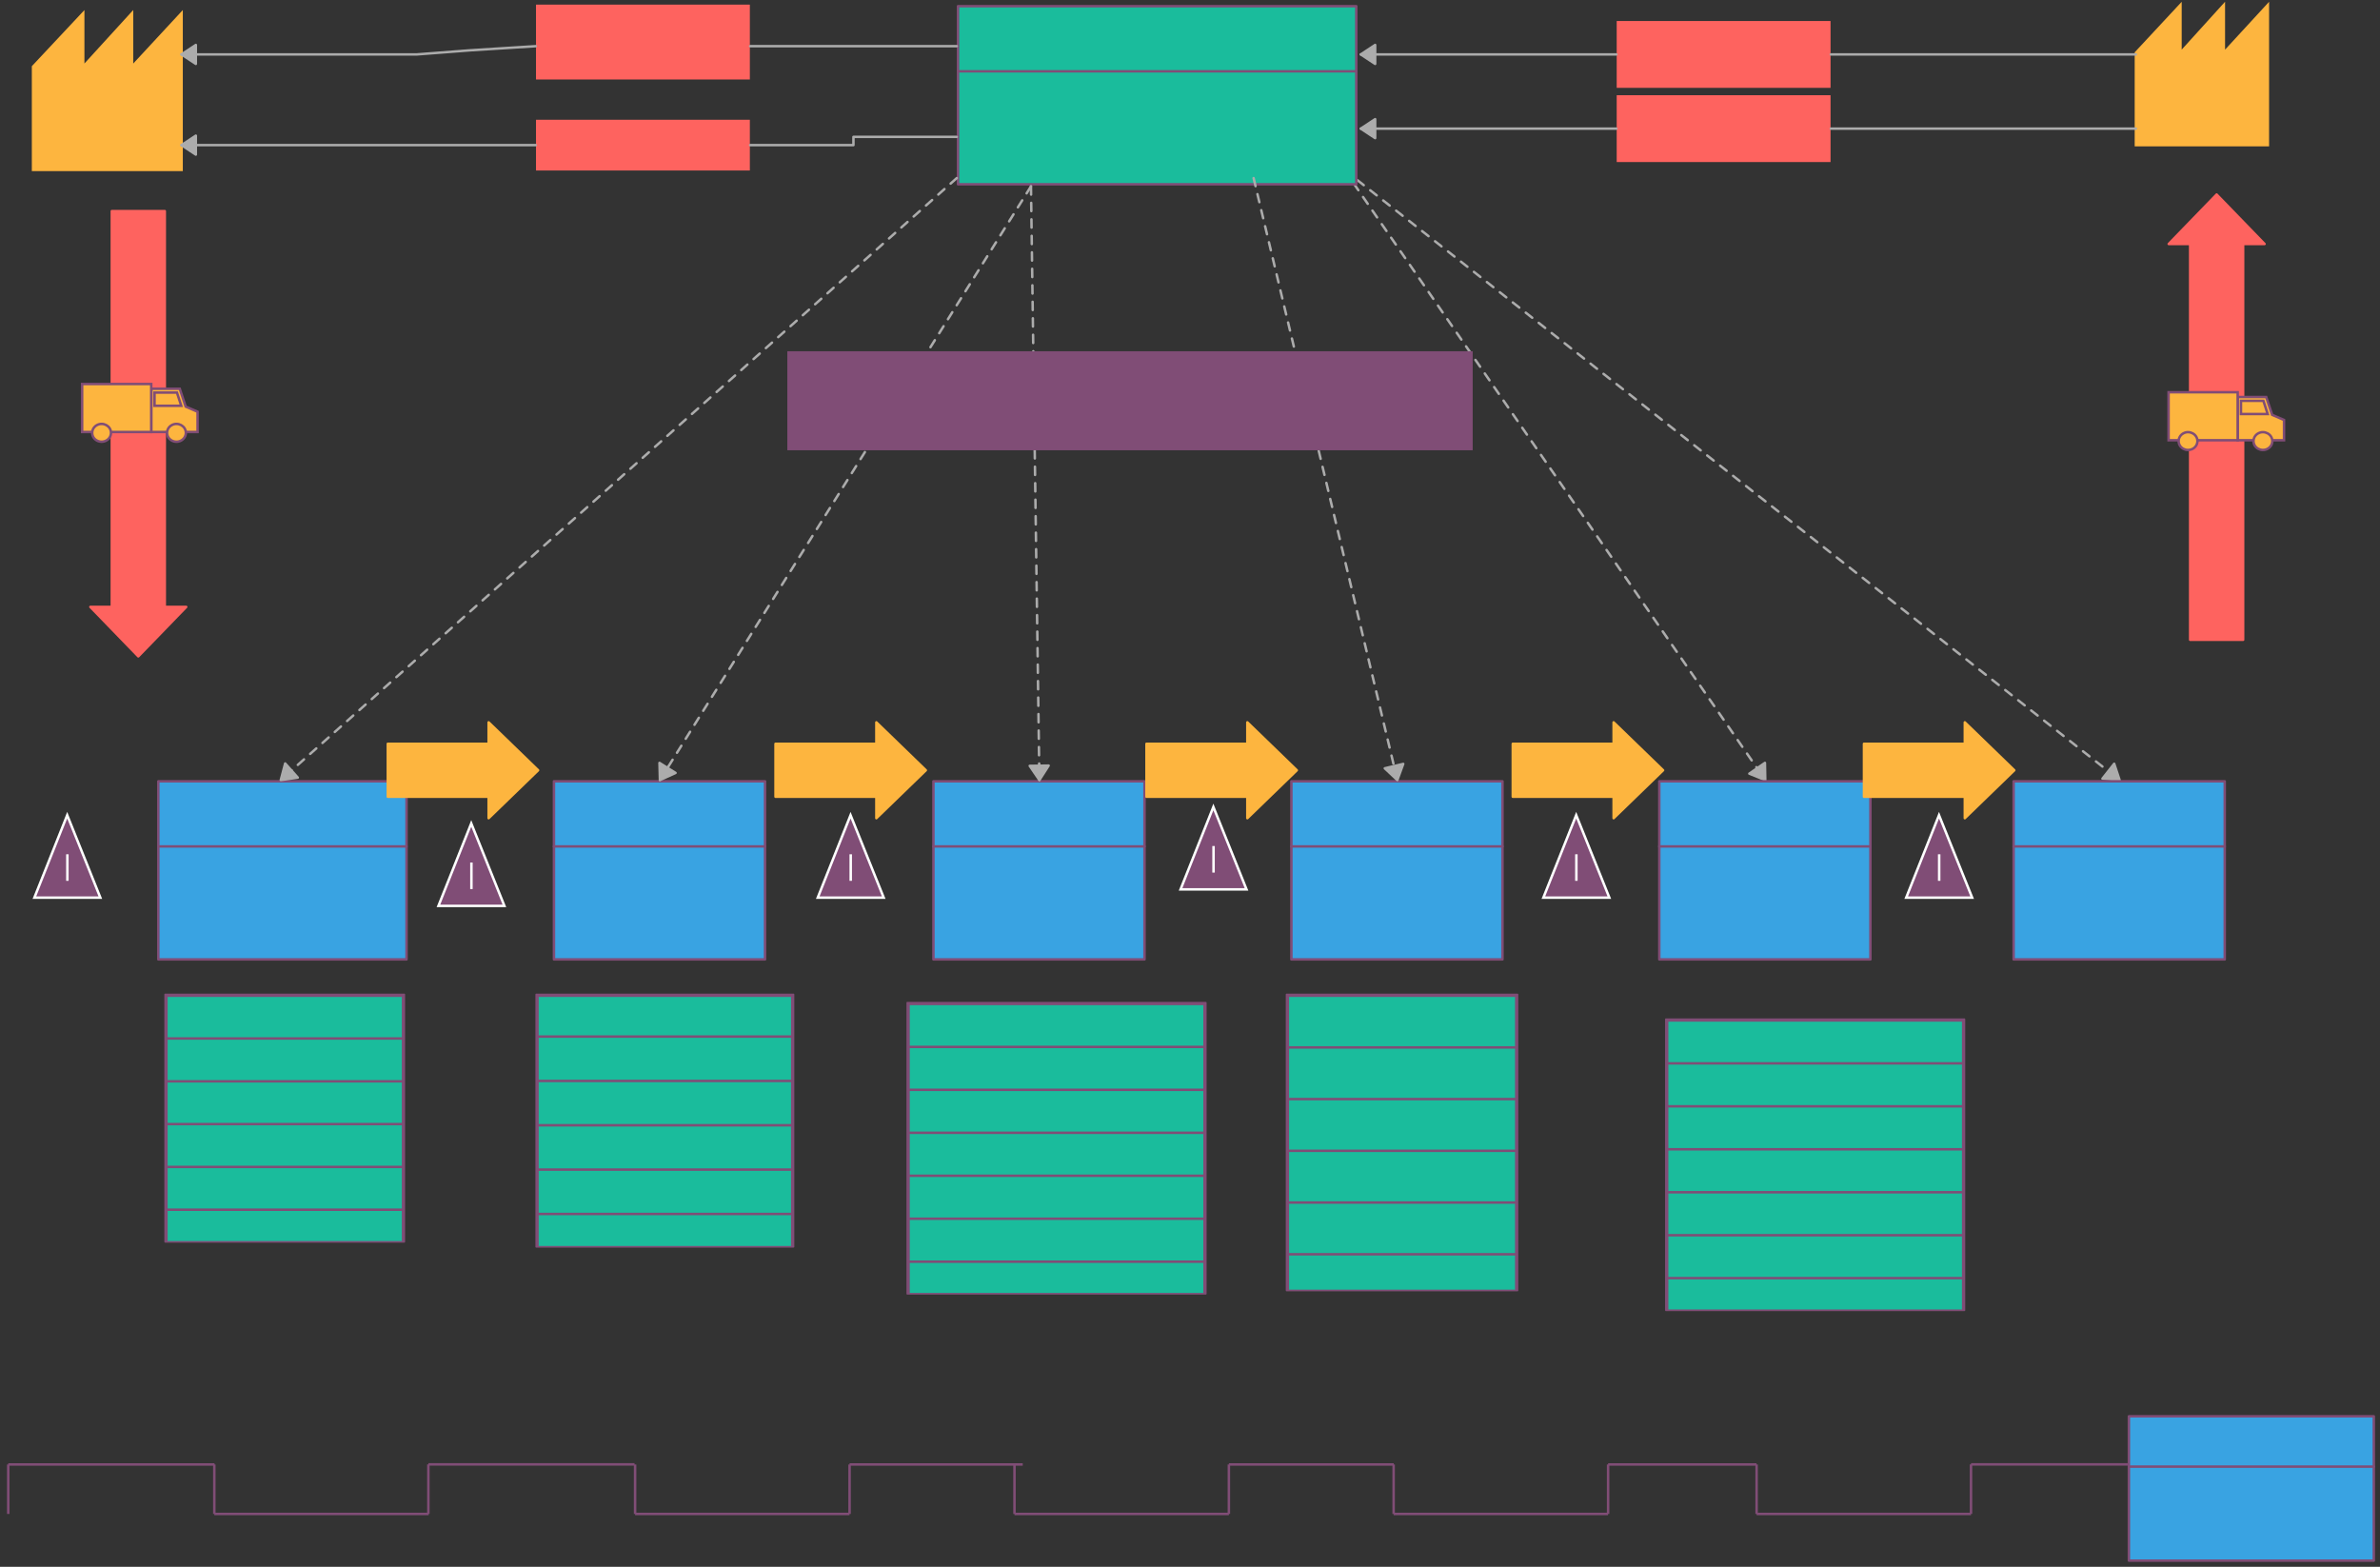 <svg xmlns="http://www.w3.org/2000/svg" xmlns:svg="http://www.w3.org/2000/svg" xmlns:xlink="http://www.w3.org/1999/xlink" version="1.0" viewBox="39.85 242 1443.15 950.05"><rect x="39.85" y="242" width="1443.15" height="950.05" fill="#333333" stroke="none"/><defs><style type="text/css">
        @font-face {
            font-family: 'lt_bold';
            src: url('undefined/assets/fonts/lato/lt-bold-webfont.woff2') format('woff2'),
                url('undefined/assets/fonts/lato/lt-bold-webfont.woff') format('woff');
            font-weight: normal;
            font-style: normal;
        }
        @font-face {
            font-family: 'lt_bold_italic';
            src: url('undefined/assets/fonts/lato/lt-bolditalic-webfont.woff2') format('woff2'),
                url('undefined/assets/fonts/lato/lt-bolditalic-webfont.woff') format('woff');
            font-weight: normal;
            font-style: normal;
        }
        @font-face {
            font-family: 'lt_italic';
            src: url('undefined/assets/fonts/lato/lt-italic-webfont.woff2') format('woff2'),
                url('undefined/assets/fonts/lato/lt-italic-webfont.woff') format('woff');
            font-weight: normal;
            font-style: normal;
        }
        @font-face {
            font-family: 'lt_regular';
            src: url('undefined/assets/fonts/lato/lt-regular-webfont.woff2') format('woff2'),
                url('undefined/assets/fonts/lato/lt-regular-webfont.woff') format('woff');
            font-weight: normal;
            font-style: normal;
        }
        @font-face {
            font-family: 'lt-hairline';
            src: url('undefined/assets/fonts/embed/lt-hairline-webfont.woff2') format('woff2'),
                url('undefined/assets/fonts/embed/lt-hairline-webfont.woff') format('woff');
            font-weight: normal;
            font-style: normal;
        }
        @font-face {
            font-family: 'lt-thinitalic';
            src: url('undefined/assets/fonts/embed/lt-thinitalic-webfont.woff2') format('woff2'),
                url('undefined/assets/fonts/embed/lt-thinitalic-webfont.woff') format('woff');
            font-weight: normal;
            font-style: normal;
        }
        @font-face {
            font-family: 'champagne';
            src: url('undefined/assets/fonts/embed/champagne-webfont.woff2') format('woff2'),
                url('undefined/assets/fonts/embed/champagne-webfont.woff') format('woff');
            font-weight: normal;
            font-style: normal;
        }
        @font-face {
            font-family: 'indie';
            src: url('undefined/assets/fonts/embed/indie-flower-webfont.woff2') format('woff2'),
                url('undefined/assets/fonts/embed/indie-flower-webfont.woff') format('woff');
            font-weight: normal;
            font-style: normal;
        }
        @font-face {
            font-family: 'bebas';
            src: url('undefined/assets/fonts/embed/bebasneue_regular-webfont.woff2') format('woff2'),
                url('undefined/assets/fonts/embed/bebasneue_regular-webfont.woff') format('woff');
            font-weight: normal;
            font-style: normal;
        }
        @font-face {
            font-family: 'bree';
            src: url('undefined/assets/fonts/embed/breeserif-regular-webfont.woff2') format('woff2'),
                url('undefined/assets/fonts/embed/breeserif-regular-webfont.woff') format('woff');
            font-weight: normal;
            font-style: normal;
        }
        @font-face {
            font-family: 'spartan';
            src: url('undefined/assets/fonts/embed/leaguespartan-bold-webfont.woff2') format('woff2'),
                url('undefined/assets/fonts/embed/leaguespartan-bold-webfont.woff') format('woff');
            font-weight: normal;
            font-style: normal;
        }
        @font-face {
            font-family: 'montserrat';
            src: url('undefined/assets/fonts/embed/montserrat-medium-webfont.woff2') format('woff2'),
                url('undefined/assets/fonts/embed/montserrat-medium-webfont.woff') format('woff');
            font-weight: normal;
            font-style: normal;
        }
        @font-face {
            font-family: 'open_sanscondensed';
            src: url('undefined/assets/fonts/embed/opensans-condlight-webfont.woff2') format('woff2'),
                url('undefined/assets/fonts/embed/opensans-condlight-webfont.woff') format('woff');
            font-weight: normal;
            font-style: normal;
        }
        @font-face {
            font-family: 'open_sansitalic';
            src: url('undefined/assets/fonts/embed/opensans-italic-webfont.woff2') format('woff2'),
                url('undefined/assets/fonts/embed/opensans-italic-webfont.woff') format('woff');
            font-weight: normal;
            font-style: normal;
        }
        @font-face {
            font-family: 'playfair';
            src: url('undefined/assets/fonts/embed/playfairdisplay-regular-webfont.woff2') format('woff2'),
                url('undefined/assets/fonts/embed/playfairdisplay-regular-webfont.woff') format('woff');
            font-weight: normal;
            font-style: normal;
        }
        @font-face {
            font-family: 'raleway';
            src: url('undefined/assets/fonts/embed/raleway-regular-webfont.woff2') format('woff2'),
                url('undefined/assets/fonts/embed/raleway-regular-webfont.woff') format('woff');
            font-weight: normal;
            font-style: normal;
        }
        @font-face {
            font-family: 'courier_prime';
            src: url('undefined/assets/fonts/embed/courier_prime-webfont.woff2') format('woff2'),
                url('undefined/assets/fonts/embed/courier_prime-webfont.woff') format('woff');
            font-weight: normal;
            font-style: normal;
        }
        p {
            margin: 0;
        }
        </style></defs><g id="5ec3bqr820"><g><path d="M 855,345 L 1110.25,715" fill="none" stroke="#acacac" stroke-width="1.5" stroke-linecap="round" stroke-linejoin="round" stroke-dasharray="5 5"/><path d="M 1110.25,715 L 1110.045,704.577 L 1100.579,711.107 Z" fill="#acacac" stroke="#acacac" stroke-width="1.5" stroke-linecap="round" stroke-linejoin="round"/></g></g><g id="1y3vyjsg3i"><g><path d="M 855,345 L 1325.1,715" fill="none" stroke="#acacac" stroke-width="1.5" stroke-linecap="round" stroke-linejoin="round" stroke-dasharray="5 5"/><path d="M 1325.1,715 L 1321.823,705.104 L 1314.711,714.14 Z" fill="#acacac" stroke="#acacac" stroke-width="1.5" stroke-linecap="round" stroke-linejoin="round"/></g></g><g id="mucwi31w2g"><g transform="translate(1413 629.95) rotate(180)"><path d="M 13,0 L 13,240.006 L 0,240.006 L 29.06,270.006 L 58.121,240.006 L 45.121,240.006 L 45.121,0 L 13,0 Z" fill="#fe635fff" stroke="#fe635f" stroke-width="1.5" stroke-linecap="round" stroke-linejoin="round"/></g></g><g id="12m24d1p7c"><g transform="translate(94.65 370)"><path d="M 13,0 L 13,240.005 L 0,240.005 L 29.06,270.005 L 58.12,240.005 L 45.12,240.005 L 45.12,0 L 13,0 Z" fill="#fe635fff" stroke="#fe635f" stroke-width="1.5" stroke-linecap="round" stroke-linejoin="round"/></g></g><g id="4fhnjnngrc"><g transform="translate(59.9 250)"><path d="M 0,32.436 L 30.392,0 L 30.392,32.436 L 59.996,0 L 59.996,32.436 L 90.05,0 L 90.05,95 L 0,95 Z" fill="rgb(253, 181, 63)" stroke="rgb(253, 181, 63)" stroke-width="1.5" vector-effect="non-scaling-stroke"/></g></g><g id="8cqxf2o4if"><g transform="translate(1335 245)"><path d="M 0,29.021 L 27,0 L 27,29.021 L 53.3,0 L 53.3,29.021 L 80,0 L 80,85 L 0,85 Z" fill="rgb(253, 181, 63)" stroke="rgb(253, 181, 63)" stroke-width="1.5" vector-effect="non-scaling-stroke"/></g></g><g id="1kiexm0dx6"><g transform="translate(364.7 245)"><path d="M 0.915,0.549 L 129.085,0.549 L 129.085,44.451 L 0.915,44.451 Z" fill="rgb(254, 99, 95)" stroke="rgb(254, 99, 95)" stroke-width="1.5" vector-effect="non-scaling-stroke"/></g></g><g id="1cmgshaem5"><g transform="translate(364.7 315)"><path d="M 0.915,0.366 L 129.085,0.366 L 129.085,29.634 L 0.915,29.634 Z" fill="rgb(254, 99, 95)" stroke="rgb(254, 99, 95)" stroke-width="1.5" vector-effect="non-scaling-stroke"/></g></g><g id="2a8gz2sxgp"><g transform="translate(1020 255)"><path d="M 0.915,0.488 L 129.085,0.488 L 129.085,39.512 L 0.915,39.512 Z" fill="rgb(254, 99, 95)" stroke="rgb(254, 99, 95)" stroke-width="1.5" vector-effect="non-scaling-stroke"/></g></g><g id="1pxqrpjrug"><g transform="translate(1020 300)"><path d="M 0.915,0.488 L 129.085,0.488 L 129.085,39.512 L 0.915,39.512 Z" fill="rgb(254, 99, 95)" stroke="rgb(254, 99, 95)" stroke-width="1.5" vector-effect="non-scaling-stroke"/></g></g><g id="1tcbghb7hk"><g transform="translate(620 245)"><path d="M 0.75,0.75 L 242.25,0.75 L 242.25,108.75 L 0.75,108.75 Z" fill="rgb(26, 188, 156)" stroke="rgb(128, 77, 118)" stroke-width="1.5" stroke-linecap="round" stroke-linejoin="round"/><path d="M 0.75,40.25 L 242.25,40.25" fill="none" stroke="rgb(128, 77, 118)" stroke-width="1.5" stroke-linecap="round" stroke-linejoin="round"/></g></g><g id="20yst33w01"><g><path d="M 620,270 L 494.7,270" fill="none" stroke="#acacac" stroke-width="1.5" stroke-linecap="round" stroke-linejoin="round"/></g></g><g id="2dmrxuz1cj"><g><path d="M 620,325 L 557.35,325 L 557.35,327.5 L 557.35,330 L 494.7,330" fill="none" stroke="#acacac" stroke-width="1.5" stroke-linecap="round" stroke-linejoin="round"/></g></g><g id="1s91qs6bu6"><g><path d="M 364.7,330 L 149.9,330" fill="none" stroke="#acacac" stroke-width="1.5" stroke-linecap="round" stroke-linejoin="round"/><path d="M 149.9,330 L 158.596,335.75 L 158.596,324.25 Z" fill="#acacac" stroke="#acacac" stroke-width="1.5" stroke-linecap="round" stroke-linejoin="round"/></g></g><g id="22do6qxsi5"><g><path d="M 364.7,270 L 325,272.5 L 292.5,275 L 247.5,275 L 149.9,275" fill="none" stroke="#acacac" stroke-width="1.5" stroke-linecap="round" stroke-linejoin="round"/><path d="M 149.9,275 L 158.596,280.75 L 158.596,269.25 Z" fill="#acacac" stroke="#acacac" stroke-width="1.5" stroke-linecap="round" stroke-linejoin="round"/></g></g><g id="1jwnqwv1c8"><g><path d="M 1335,320 L 1150,320" fill="none" stroke="#acacac" stroke-width="1.5" stroke-linecap="round" stroke-linejoin="round"/></g></g><g id="22eu3xafed"><g><path d="M 1335,275 L 1150,275" fill="none" stroke="#acacac" stroke-width="1.5" stroke-linecap="round" stroke-linejoin="round"/></g></g><g id="3cnbztxjp9"><g><path d="M 1020,275 L 865,275" fill="none" stroke="#acacac" stroke-width="1.5" stroke-linecap="round" stroke-linejoin="round"/><path d="M 865,275 L 873.696,280.75 L 873.696,269.25 Z" fill="#acacac" stroke="#acacac" stroke-width="1.5" stroke-linecap="round" stroke-linejoin="round"/></g></g><g id="20cintwzkb"><g><path d="M 1020,320 L 865,320" fill="none" stroke="#acacac" stroke-width="1.5" stroke-linecap="round" stroke-linejoin="round"/><path d="M 865,320 L 873.696,325.75 L 873.696,314.25 Z" fill="#acacac" stroke="#acacac" stroke-width="1.5" stroke-linecap="round" stroke-linejoin="round"/></g></g><g id="rthm9p0sj9"><g transform="translate(89.65 474.85)"><path d="M 41.9,29.1 L 70,29.1 L 70,16.8 L 62.8,13.7 L 59.2,2.9 L 41.9,2.9 Z" fill="rgb(253, 181, 63)" stroke="rgb(128, 77, 118)" stroke-width="1.5" vector-effect="non-scaling-stroke"/><path d="M 51.5,29.6 C 51.5,33.757 56.25,36.355 60.05,34.277 C 61.814,33.312 62.9,31.529 62.9,29.6 C 62.9,25.443 58.15,22.845 54.35,24.923 C 52.586,25.888 51.5,27.671 51.5,29.6" fill="rgb(253, 181, 63)" stroke="rgb(128, 77, 118)" stroke-width="1.5" vector-effect="non-scaling-stroke"/><path d="M 0,0 L 41.9,0 L 41.9,29.1 L 0,29.1 Z" fill="rgb(253, 181, 63)" stroke="rgb(128, 77, 118)" stroke-width="1.5" vector-effect="non-scaling-stroke"/><path d="M 6.1,29.6 C 6.1,33.757 10.85,36.355 14.65,34.277 C 16.414,33.312 17.5,31.529 17.5,29.6 C 17.5,25.443 12.75,22.845 8.95,24.923 C 7.186,25.888 6.1,27.671 6.1,29.6" fill="rgb(253, 181, 63)" stroke="rgb(128, 77, 118)" stroke-width="1.5" vector-effect="non-scaling-stroke"/><path d="M 60.1,13.2 L 43.9,13.2 L 43.9,5.2 L 57.5,5.2 Z" fill="rgb(253, 181, 63)" stroke="rgb(128, 77, 118)" stroke-width="1.5" vector-effect="non-scaling-stroke"/></g></g><g id="1emhyqznlg"><g transform="translate(1354.8 479.85)"><path d="M 41.9,29.1 L 70,29.1 L 70,16.8 L 62.8,13.7 L 59.2,2.9 L 41.9,2.9 Z" fill="rgb(253, 181, 63)" stroke="rgb(128, 77, 118)" stroke-width="1.5" vector-effect="non-scaling-stroke"/><path d="M 51.5,29.6 C 51.5,33.757 56.25,36.355 60.05,34.277 C 61.814,33.312 62.9,31.529 62.9,29.6 C 62.9,25.443 58.15,22.845 54.35,24.923 C 52.586,25.888 51.5,27.671 51.5,29.6" fill="rgb(253, 181, 63)" stroke="rgb(128, 77, 118)" stroke-width="1.5" vector-effect="non-scaling-stroke"/><path d="M 0,0 L 41.9,0 L 41.9,29.1 L 0,29.1 Z" fill="rgb(253, 181, 63)" stroke="rgb(128, 77, 118)" stroke-width="1.5" vector-effect="non-scaling-stroke"/><path d="M 6.1,29.6 C 6.1,33.757 10.85,36.355 14.65,34.277 C 16.414,33.312 17.5,31.529 17.5,29.6 C 17.5,25.443 12.75,22.845 8.95,24.923 C 7.186,25.888 6.1,27.671 6.1,29.6" fill="rgb(253, 181, 63)" stroke="rgb(128, 77, 118)" stroke-width="1.5" vector-effect="non-scaling-stroke"/><path d="M 60.1,13.2 L 43.9,13.2 L 43.9,5.2 L 57.5,5.2 Z" fill="rgb(253, 181, 63)" stroke="rgb(128, 77, 118)" stroke-width="1.5" vector-effect="non-scaling-stroke"/></g></g><g id="5ws852lp6o"><g transform="translate(135.1 715)"><path d="M 0.75,0.75 L 151.25,0.75 L 151.25,108.75 L 0.75,108.75 Z" fill="rgb(57, 163, 226)" stroke="rgb(128, 77, 118)" stroke-width="1.5" stroke-linecap="round" stroke-linejoin="round"/><path d="M 0.75,40.25 L 151.25,40.25" fill="none" stroke="rgb(128, 77, 118)" stroke-width="1.5" stroke-linecap="round" stroke-linejoin="round"/></g></g><g id="20kcjoknyf"><g transform="translate(375 715)"><path d="M 0.75,0.75 L 128.75,0.75 L 128.75,108.75 L 0.75,108.75 Z" fill="rgb(57, 163, 226)" stroke="rgb(128, 77, 118)" stroke-width="1.5" stroke-linecap="round" stroke-linejoin="round"/><path d="M 0.75,40.25 L 128.75,40.25" fill="none" stroke="rgb(128, 77, 118)" stroke-width="1.5" stroke-linecap="round" stroke-linejoin="round"/></g></g><g id="qc5eomcjm6"><g transform="translate(605.1 715)"><path d="M 0.75,0.75 L 128.75,0.75 L 128.75,108.75 L 0.75,108.75 Z" fill="rgb(57, 163, 226)" stroke="rgb(128, 77, 118)" stroke-width="1.5" stroke-linecap="round" stroke-linejoin="round"/><path d="M 0.75,40.25 L 128.75,40.25" fill="none" stroke="rgb(128, 77, 118)" stroke-width="1.5" stroke-linecap="round" stroke-linejoin="round"/></g></g><g id="cri6ii6xfr"><g transform="translate(822.15 715)"><path d="M 0.75,0.75 L 128.75,0.75 L 128.75,108.75 L 0.75,108.75 Z" fill="rgb(57, 163, 226)" stroke="rgb(128, 77, 118)" stroke-width="1.5" stroke-linecap="round" stroke-linejoin="round"/><path d="M 0.75,40.25 L 128.75,40.25" fill="none" stroke="rgb(128, 77, 118)" stroke-width="1.5" stroke-linecap="round" stroke-linejoin="round"/></g></g><g id="1whrzatarl"><g transform="translate(1045.25 715)"><path d="M 0.75,0.75 L 128.75,0.75 L 128.75,108.75 L 0.75,108.75 Z" fill="rgb(57, 163, 226)" stroke="rgb(128, 77, 118)" stroke-width="1.5" stroke-linecap="round" stroke-linejoin="round"/><path d="M 0.75,40.25 L 128.75,40.25" fill="none" stroke="rgb(128, 77, 118)" stroke-width="1.5" stroke-linecap="round" stroke-linejoin="round"/></g></g><g id="573pnjfwzo"><g transform="translate(1260.1 715)"><path d="M 0.75,0.75 L 128.75,0.75 L 128.75,108.75 L 0.75,108.75 Z" fill="rgb(57, 163, 226)" stroke="rgb(128, 77, 118)" stroke-width="1.5" stroke-linecap="round" stroke-linejoin="round"/><path d="M 0.75,40.25 L 128.75,40.25" fill="none" stroke="rgb(128, 77, 118)" stroke-width="1.5" stroke-linecap="round" stroke-linejoin="round"/></g></g><g id="1zmxj5ntcx"><g transform="translate(60 735)"><path d="M 40.7,51.3 L 0.7,51.3 L 20.6,1.3 Z" fill="rgb(128, 77, 118)" stroke="rgb(255, 255, 255)" stroke-width="1.5" vector-effect="non-scaling-stroke"/><path d="M 20.7,25 L 20.7,41.1" fill="rgb(128, 77, 118)" stroke="rgb(255, 255, 255)" stroke-width="1.5" stroke-miterlimit="10" vector-effect="non-scaling-stroke"/></g></g><g id="2ls1p1hkht"><g transform="translate(305 740)"><path d="M 40.7,51.3 L 0.7,51.3 L 20.6,1.3 Z" fill="rgb(128, 77, 118)" stroke="rgb(255, 255, 255)" stroke-width="1.5" vector-effect="non-scaling-stroke"/><path d="M 20.7,25 L 20.7,41.1" fill="rgb(128, 77, 118)" stroke="rgb(255, 255, 255)" stroke-width="1.5" stroke-miterlimit="10" vector-effect="non-scaling-stroke"/></g></g><g id="227xrm1wf6"><g transform="translate(535 735)"><path d="M 40.7,51.3 L 0.7,51.3 L 20.6,1.3 Z" fill="rgb(128, 77, 118)" stroke="rgb(255, 255, 255)" stroke-width="1.5" vector-effect="non-scaling-stroke"/><path d="M 20.7,25 L 20.7,41.1" fill="rgb(128, 77, 118)" stroke="rgb(255, 255, 255)" stroke-width="1.5" stroke-miterlimit="10" vector-effect="non-scaling-stroke"/></g></g><g id="5wildcw81r"><g transform="translate(755 730)"><path d="M 40.7,51.3 L 0.7,51.3 L 20.6,1.3 Z" fill="rgb(128, 77, 118)" stroke="rgb(255, 255, 255)" stroke-width="1.5" vector-effect="non-scaling-stroke"/><path d="M 20.7,25 L 20.7,41.1" fill="rgb(128, 77, 118)" stroke="rgb(255, 255, 255)" stroke-width="1.5" stroke-miterlimit="10" vector-effect="non-scaling-stroke"/></g></g><g id="8lzy9aogrv"><g transform="translate(975 735)"><path d="M 40.7,51.3 L 0.7,51.3 L 20.6,1.3 Z" fill="rgb(128, 77, 118)" stroke="rgb(255, 255, 255)" stroke-width="1.5" vector-effect="non-scaling-stroke"/><path d="M 20.7,25 L 20.7,41.1" fill="rgb(128, 77, 118)" stroke="rgb(255, 255, 255)" stroke-width="1.5" stroke-miterlimit="10" vector-effect="non-scaling-stroke"/></g></g><g id="2g0u1disi1"><g transform="translate(1195 735)"><path d="M 40.7,51.3 L 0.7,51.3 L 20.6,1.3 Z" fill="rgb(128, 77, 118)" stroke="rgb(255, 255, 255)" stroke-width="1.5" vector-effect="non-scaling-stroke"/><path d="M 20.7,25 L 20.7,41.1" fill="rgb(128, 77, 118)" stroke="rgb(255, 255, 255)" stroke-width="1.5" stroke-miterlimit="10" vector-effect="non-scaling-stroke"/></g></g><g id="1ehu4mspbl"><g transform="translate(140 845)"><path d="M 0.75,0.75 L 144.25,0.75 L 144.25,26.708 L 0.75,26.708 Z" fill="rgb(26, 188, 156)" stroke="rgb(128, 77, 118)" stroke-width="1.5" stroke-linecap="round" stroke-linejoin="round"/><path d="M 0.75,26.708 L 144.25,26.708 L 144.25,52.665 L 0.75,52.665 Z" fill="rgb(26, 188, 156)" stroke="rgb(128, 77, 118)" stroke-width="1.5" stroke-linecap="round" stroke-linejoin="round"/><path d="M 0.75,52.665 L 144.25,52.665 L 144.25,78.623 L 0.75,78.623 Z" fill="rgb(26, 188, 156)" stroke="rgb(128, 77, 118)" stroke-width="1.5" stroke-linecap="round" stroke-linejoin="round"/><path d="M 0.75,78.623 L 144.25,78.623 L 144.25,104.581 L 0.75,104.581 Z" fill="rgb(26, 188, 156)" stroke="rgb(128, 77, 118)" stroke-width="1.5" stroke-linecap="round" stroke-linejoin="round"/><path d="M 0.75,104.581 L 144.25,104.581 L 144.25,130.538 L 0.75,130.538 Z" fill="rgb(26, 188, 156)" stroke="rgb(128, 77, 118)" stroke-width="1.5" stroke-linecap="round" stroke-linejoin="round"/><path d="M 0.75,130.538 L 144.25,130.538 L 144.25,149.25 L 0.75,149.25 Z" fill="rgb(26, 188, 156)" stroke="rgb(128, 77, 118)" stroke-width="1.5" stroke-linecap="round" stroke-linejoin="round"/><path d="M 0,0 L 145,0 L 145,150 L 0,150 Z" fill="rgb(26, 188, 156)" stroke="rgb(128, 77, 118)" stroke-width="1" stroke-linecap="round" stroke-linejoin="round"/><path d="M 0.75,149.25 L 0.75,0.75 L 144.25,0.75 L 144.25,149.25 M 0.75,26.708 L 144.25,26.708 M 0.75,52.665 L 144.25,52.665 M 0.75,78.623 L 144.25,78.623 M 0.75,104.581 L 144.25,104.581 M 0.75,130.538 L 144.25,130.538" fill="none" stroke="rgb(128, 77, 118)" stroke-width="1.5" stroke-linecap="round" stroke-linejoin="round"/></g></g><g id="5a3cnr5zgk"><g transform="translate(365 845)"><path d="M 0.75,0.75 L 155.25,0.75 L 155.25,25.539 L 0.75,25.539 Z" fill="rgb(26, 188, 156)" stroke="rgb(128, 77, 118)" stroke-width="1.5" stroke-linecap="round" stroke-linejoin="round"/><path d="M 0.75,25.539 L 155.25,25.539 L 155.25,52.43 L 0.75,52.43 Z" fill="rgb(26, 188, 156)" stroke="rgb(128, 77, 118)" stroke-width="1.5" stroke-linecap="round" stroke-linejoin="round"/><path d="M 0.75,52.43 L 155.25,52.43 L 155.25,79.322 L 0.75,79.322 Z" fill="rgb(26, 188, 156)" stroke="rgb(128, 77, 118)" stroke-width="1.5" stroke-linecap="round" stroke-linejoin="round"/><path d="M 0.75,79.322 L 155.25,79.322 L 155.25,106.214 L 0.75,106.214 Z" fill="rgb(26, 188, 156)" stroke="rgb(128, 77, 118)" stroke-width="1.5" stroke-linecap="round" stroke-linejoin="round"/><path d="M 0.75,106.214 L 155.25,106.214 L 155.25,133.106 L 0.75,133.106 Z" fill="rgb(26, 188, 156)" stroke="rgb(128, 77, 118)" stroke-width="1.5" stroke-linecap="round" stroke-linejoin="round"/><path d="M 0.75,133.106 L 155.25,133.106 L 155.25,152.25 L 0.75,152.25 Z" fill="rgb(26, 188, 156)" stroke="rgb(128, 77, 118)" stroke-width="1.5" stroke-linecap="round" stroke-linejoin="round"/><path d="M 0,0 L 156,0 L 156,153 L 0,153 Z" fill="rgb(26, 188, 156)" stroke="rgb(128, 77, 118)" stroke-width="1" stroke-linecap="round" stroke-linejoin="round"/><path d="M 0.75,152.25 L 0.75,0.75 L 155.25,0.75 L 155.25,152.25 M 0.75,25.539 L 155.25,25.539 M 0.75,52.43 L 155.25,52.43 M 0.75,79.322 L 155.25,79.322 M 0.75,106.214 L 155.25,106.214 M 0.75,133.106 L 155.25,133.106" fill="none" stroke="rgb(128, 77, 118)" stroke-width="1.5" stroke-linecap="round" stroke-linejoin="round"/></g></g><g id="1wvd05jhmq"><g transform="translate(820 845)"><path d="M 0.75,0.75 L 139.25,0.75 L 139.25,32.108 L 0.75,32.108 Z" fill="rgb(26, 188, 156)" stroke="rgb(128, 77, 118)" stroke-width="1.5" stroke-linecap="round" stroke-linejoin="round"/><path d="M 0.75,32.108 L 139.25,32.108 L 139.25,63.465 L 0.75,63.465 Z" fill="rgb(26, 188, 156)" stroke="rgb(128, 77, 118)" stroke-width="1.5" stroke-linecap="round" stroke-linejoin="round"/><path d="M 0.75,63.465 L 139.25,63.465 L 139.25,94.823 L 0.75,94.823 Z" fill="rgb(26, 188, 156)" stroke="rgb(128, 77, 118)" stroke-width="1.5" stroke-linecap="round" stroke-linejoin="round"/><path d="M 0.75,94.823 L 139.25,94.823 L 139.25,126.181 L 0.75,126.181 Z" fill="rgb(26, 188, 156)" stroke="rgb(128, 77, 118)" stroke-width="1.5" stroke-linecap="round" stroke-linejoin="round"/><path d="M 0.75,126.181 L 139.25,126.181 L 139.25,157.538 L 0.75,157.538 Z" fill="rgb(26, 188, 156)" stroke="rgb(128, 77, 118)" stroke-width="1.5" stroke-linecap="round" stroke-linejoin="round"/><path d="M 0.75,157.538 L 139.25,157.538 L 139.25,178.75 L 0.75,178.75 Z" fill="rgb(26, 188, 156)" stroke="rgb(128, 77, 118)" stroke-width="1.5" stroke-linecap="round" stroke-linejoin="round"/><path d="M 0,0 L 140,0 L 140,179.5 L 0,179.5 Z" fill="rgb(26, 188, 156)" stroke="rgb(128, 77, 118)" stroke-width="1" stroke-linecap="round" stroke-linejoin="round"/><path d="M 0.75,178.75 L 0.75,0.75 L 139.25,0.75 L 139.25,178.75 M 0.75,32.108 L 139.25,32.108 M 0.75,63.465 L 139.25,63.465 M 0.75,94.823 L 139.25,94.823 M 0.75,126.181 L 139.25,126.181 M 0.75,157.538 L 139.25,157.538" fill="none" stroke="rgb(128, 77, 118)" stroke-width="1.5" stroke-linecap="round" stroke-linejoin="round"/></g></g><g id="1p8ubsasrk"><g transform="translate(590 850)"><path d="M 0.75,0.75 L 180.25,0.75 L 180.25,26.796 L 0.75,26.796 Z" fill="rgb(26, 188, 156)" stroke="rgb(128, 77, 118)" stroke-width="1.5" stroke-linecap="round" stroke-linejoin="round"/><path d="M 0.75,26.796 L 180.25,26.796 L 180.25,52.842 L 0.75,52.842 Z" fill="rgb(26, 188, 156)" stroke="rgb(128, 77, 118)" stroke-width="1.5" stroke-linecap="round" stroke-linejoin="round"/><path d="M 0.75,52.842 L 180.25,52.842 L 180.25,78.889 L 0.75,78.889 Z" fill="rgb(26, 188, 156)" stroke="rgb(128, 77, 118)" stroke-width="1.5" stroke-linecap="round" stroke-linejoin="round"/><path d="M 0.75,78.889 L 180.25,78.889 L 180.25,104.935 L 0.75,104.935 Z" fill="rgb(26, 188, 156)" stroke="rgb(128, 77, 118)" stroke-width="1.5" stroke-linecap="round" stroke-linejoin="round"/><path d="M 0.75,104.935 L 180.25,104.935 L 180.25,130.981 L 0.75,130.981 Z" fill="rgb(26, 188, 156)" stroke="rgb(128, 77, 118)" stroke-width="1.5" stroke-linecap="round" stroke-linejoin="round"/><path d="M 0.75,130.981 L 180.25,130.981 L 180.25,157.027 L 0.75,157.027 Z" fill="rgb(26, 188, 156)" stroke="rgb(128, 77, 118)" stroke-width="1.5" stroke-linecap="round" stroke-linejoin="round"/><path d="M 0.75,157.027 L 180.25,157.027 L 180.25,175.75 L 0.75,175.75 Z" fill="rgb(26, 188, 156)" stroke="rgb(128, 77, 118)" stroke-width="1.5" stroke-linecap="round" stroke-linejoin="round"/><path d="M 0,0 L 181,0 L 181,176.5 L 0,176.5 Z" fill="rgb(26, 188, 156)" stroke="rgb(128, 77, 118)" stroke-width="1" stroke-linecap="round" stroke-linejoin="round"/><path d="M 0.75,175.75 L 0.75,0.75 L 180.25,0.75 L 180.25,175.75 M 0.75,26.796 L 180.25,26.796 M 0.75,52.842 L 180.25,52.842 M 0.75,78.889 L 180.25,78.889 M 0.75,104.935 L 180.25,104.935 M 0.75,130.981 L 180.25,130.981 M 0.75,157.027 L 180.25,157.027" fill="none" stroke="rgb(128, 77, 118)" stroke-width="1.5" stroke-linecap="round" stroke-linejoin="round"/></g></g><g id="4qszxwxx3m"><g transform="translate(1050 860)"><path d="M 0.75,0.75 L 180.25,0.75 L 180.25,26.796 L 0.75,26.796 Z" fill="rgb(26, 188, 156)" stroke="rgb(128, 77, 118)" stroke-width="1.5" stroke-linecap="round" stroke-linejoin="round"/><path d="M 0.75,26.796 L 180.25,26.796 L 180.25,52.842 L 0.75,52.842 Z" fill="rgb(26, 188, 156)" stroke="rgb(128, 77, 118)" stroke-width="1.5" stroke-linecap="round" stroke-linejoin="round"/><path d="M 0.75,52.842 L 180.25,52.842 L 180.25,78.889 L 0.75,78.889 Z" fill="rgb(26, 188, 156)" stroke="rgb(128, 77, 118)" stroke-width="1.5" stroke-linecap="round" stroke-linejoin="round"/><path d="M 0.75,78.889 L 180.25,78.889 L 180.25,104.935 L 0.75,104.935 Z" fill="rgb(26, 188, 156)" stroke="rgb(128, 77, 118)" stroke-width="1.5" stroke-linecap="round" stroke-linejoin="round"/><path d="M 0.75,104.935 L 180.25,104.935 L 180.25,130.981 L 0.75,130.981 Z" fill="rgb(26, 188, 156)" stroke="rgb(128, 77, 118)" stroke-width="1.5" stroke-linecap="round" stroke-linejoin="round"/><path d="M 0.75,130.981 L 180.25,130.981 L 180.25,157.027 L 0.75,157.027 Z" fill="rgb(26, 188, 156)" stroke="rgb(128, 77, 118)" stroke-width="1.5" stroke-linecap="round" stroke-linejoin="round"/><path d="M 0.75,157.027 L 180.25,157.027 L 180.25,175.75 L 0.75,175.75 Z" fill="rgb(26, 188, 156)" stroke="rgb(128, 77, 118)" stroke-width="1.5" stroke-linecap="round" stroke-linejoin="round"/><path d="M 0,0 L 181,0 L 181,176.5 L 0,176.5 Z" fill="rgb(26, 188, 156)" stroke="rgb(128, 77, 118)" stroke-width="1" stroke-linecap="round" stroke-linejoin="round"/><path d="M 0.75,175.75 L 0.75,0.75 L 180.25,0.75 L 180.25,175.75 M 0.75,26.796 L 180.25,26.796 M 0.75,52.842 L 180.25,52.842 M 0.75,78.889 L 180.25,78.889 M 0.75,104.935 L 180.25,104.935 M 0.75,130.981 L 180.25,130.981 M 0.75,157.027 L 180.25,157.027" fill="none" stroke="rgb(128, 77, 118)" stroke-width="1.5" stroke-linecap="round" stroke-linejoin="round"/></g></g><g id="1x57cw3jp4"><g transform="translate(275 680)"><path d="M 91.143,29.06 L 61.143,0 L 61.143,13 L 0,13 L 0,45.12 L 61.143,45.12 L 61.143,58.12 L 91.143,29.06 Z" fill="#fdb53fff" stroke="#fdb53f" stroke-width="1.5" stroke-linecap="round" stroke-linejoin="round"/></g></g><g id="2psdjddx1t"><g transform="translate(510.1 680)"><path d="M 91.143,29.06 L 61.143,0 L 61.143,13 L 0,13 L 0,45.12 L 61.143,45.12 L 61.143,58.12 L 91.143,29.06 Z" fill="#fdb53fff" stroke="#fdb53f" stroke-width="1.5" stroke-linecap="round" stroke-linejoin="round"/></g></g><g id="o0qx54ix07"><g transform="translate(735.05 680)"><path d="M 91.143,29.06 L 61.143,0 L 61.143,13 L 0,13 L 0,45.12 L 61.143,45.12 L 61.143,58.12 L 91.143,29.06 Z" fill="#fdb53fff" stroke="#fdb53f" stroke-width="1.5" stroke-linecap="round" stroke-linejoin="round"/></g></g><g id="2pikuur83a"><g transform="translate(957.15 680)"><path d="M 91.143,29.06 L 61.143,0 L 61.143,13 L 0,13 L 0,45.12 L 61.143,45.12 L 61.143,58.12 L 91.143,29.06 Z" fill="#fdb53fff" stroke="#fdb53f" stroke-width="1.5" stroke-linecap="round" stroke-linejoin="round"/></g></g><g id="2mzhb7dn59"><g transform="translate(1170.1 680)"><path d="M 91.143,29.06 L 61.143,0 L 61.143,13 L 0,13 L 0,45.12 L 61.143,45.12 L 61.143,58.12 L 91.143,29.06 Z" fill="#fdb53fff" stroke="#fdb53f" stroke-width="1.5" stroke-linecap="round" stroke-linejoin="round"/></g></g><g id="1buxm72yku"><g transform="translate(44.85 1130)"><path d="M 0,0 L 125.072,0" fill="rgb(128, 77, 118)" stroke="rgb(128, 77, 118)" stroke-width="1.5" vector-effect="non-scaling-stroke"/><path d="M 0,0 L 0,30" fill="rgb(128, 77, 118)" stroke="rgb(128, 77, 118)" stroke-width="1.5" vector-effect="non-scaling-stroke"/></g></g><g id="2nldiwvgpz"><g transform="translate(169.8 1130)"><path d="M 0,0 L 0,30" fill="rgb(128, 77, 118)" stroke="rgb(128, 77, 118)" stroke-width="1.5" vector-effect="non-scaling-stroke"/><path d="M 0,30 L 130,30" fill="rgb(128, 77, 118)" stroke="rgb(128, 77, 118)" stroke-width="1.5" vector-effect="non-scaling-stroke"/></g></g><g id="zgm4nh8w8p"><g transform="translate(299.6 1129.95)"><path d="M 0,0 L 125.001,0" fill="rgb(128, 77, 118)" stroke="rgb(128, 77, 118)" stroke-width="1.5" vector-effect="non-scaling-stroke"/><path d="M 0,0 L 0,30" fill="rgb(128, 77, 118)" stroke="rgb(128, 77, 118)" stroke-width="1.5" vector-effect="non-scaling-stroke"/></g></g><g id="204c42zaxo"><g transform="translate(424.95 1130)"><path d="M 0,0 L 0,30" fill="rgb(128, 77, 118)" stroke="rgb(128, 77, 118)" stroke-width="1.5" vector-effect="non-scaling-stroke"/><path d="M 0,30 L 130,30" fill="rgb(128, 77, 118)" stroke="rgb(128, 77, 118)" stroke-width="1.5" vector-effect="non-scaling-stroke"/></g></g><g id="g59oi2a06i"><g transform="translate(555 1130)"><path d="M 0,0 L 105,0" fill="rgb(128, 77, 118)" stroke="rgb(128, 77, 118)" stroke-width="1.5" vector-effect="non-scaling-stroke"/><path d="M 0,0 L 0,30" fill="rgb(128, 77, 118)" stroke="rgb(128, 77, 118)" stroke-width="1.5" vector-effect="non-scaling-stroke"/></g></g><g id="e4x4fh14m3"><g transform="translate(655 1130)"><path d="M 0,0 L 0,30" fill="rgb(128, 77, 118)" stroke="rgb(128, 77, 118)" stroke-width="1.5" vector-effect="non-scaling-stroke"/><path d="M 0,30 L 130,30" fill="rgb(128, 77, 118)" stroke="rgb(128, 77, 118)" stroke-width="1.5" vector-effect="non-scaling-stroke"/></g></g><g id="sqnrygfu59"><g transform="translate(785 1130)"><path d="M 0,0 L 100,0" fill="rgb(128, 77, 118)" stroke="rgb(128, 77, 118)" stroke-width="1.5" vector-effect="non-scaling-stroke"/><path d="M 0,0 L 0,30" fill="rgb(128, 77, 118)" stroke="rgb(128, 77, 118)" stroke-width="1.5" vector-effect="non-scaling-stroke"/></g></g><g id="59e60qiz5c"><g transform="translate(884.9 1130)"><path d="M 0,0 L 0,30" fill="rgb(128, 77, 118)" stroke="rgb(128, 77, 118)" stroke-width="1.5" vector-effect="non-scaling-stroke"/><path d="M 0,30 L 130,30" fill="rgb(128, 77, 118)" stroke="rgb(128, 77, 118)" stroke-width="1.5" vector-effect="non-scaling-stroke"/></g></g><g id="84dqa7muei"><g transform="translate(1014.95 1130)"><path d="M 0,0 L 90,0" fill="rgb(128, 77, 118)" stroke="rgb(128, 77, 118)" stroke-width="1.5" vector-effect="non-scaling-stroke"/><path d="M 0,0 L 0,30" fill="rgb(128, 77, 118)" stroke="rgb(128, 77, 118)" stroke-width="1.5" vector-effect="non-scaling-stroke"/></g></g><g id="1x9qzipzsn"><g transform="translate(1105 1130)"><path d="M 0,0 L 0,30" fill="rgb(128, 77, 118)" stroke="rgb(128, 77, 118)" stroke-width="1.5" vector-effect="non-scaling-stroke"/><path d="M 0,30 L 130,30" fill="rgb(128, 77, 118)" stroke="rgb(128, 77, 118)" stroke-width="1.5" vector-effect="non-scaling-stroke"/></g></g><g id="6gar4jdccw"><g transform="translate(1235 1129.95)"><path d="M 0,0 L 95.001,0" fill="rgb(128, 77, 118)" stroke="rgb(128, 77, 118)" stroke-width="1.5" vector-effect="non-scaling-stroke"/><path d="M 0,0 L 0,30" fill="rgb(128, 77, 118)" stroke="rgb(128, 77, 118)" stroke-width="1.5" vector-effect="non-scaling-stroke"/></g></g><g id="13b9wf1yeg"><g><path d="M 620,350 L 210.1,715" fill="none" stroke="#acacac" stroke-width="1.5" stroke-linecap="round" stroke-linejoin="round" stroke-dasharray="5 5"/><path d="M 210.1,715 L 220.418,713.511 L 212.77,704.923 Z" fill="#acacac" stroke="#acacac" stroke-width="1.5" stroke-linecap="round" stroke-linejoin="round"/></g></g><g id="bbvszbnhqv"><g><path d="M 665,355 L 440,715" fill="none" stroke="#acacac" stroke-width="1.5" stroke-linecap="round" stroke-linejoin="round" stroke-dasharray="5 5"/><path d="M 440,715 L 449.485,710.674 L 439.733,704.579 Z" fill="#acacac" stroke="#acacac" stroke-width="1.5" stroke-linecap="round" stroke-linejoin="round"/></g></g><g id="2ceutjbdzo"><g><path d="M 665,355 L 670.1,715" fill="none" stroke="#acacac" stroke-width="1.5" stroke-linecap="round" stroke-linejoin="round" stroke-dasharray="5 5"/><path d="M 670.1,715 L 675.726,706.224 L 664.227,706.387 Z" fill="#acacac" stroke="#acacac" stroke-width="1.5" stroke-linecap="round" stroke-linejoin="round"/></g></g><g id="3n7ua40g7m"><g><path d="M 800,350 L 887.15,715" fill="none" stroke="#acacac" stroke-width="1.5" stroke-linecap="round" stroke-linejoin="round" stroke-dasharray="5 5"/><path d="M 887.15,715 L 890.723,705.207 L 879.538,707.877 Z" fill="#acacac" stroke="#acacac" stroke-width="1.5" stroke-linecap="round" stroke-linejoin="round"/></g></g><g id="1iw2gb46xr"><g transform="translate(515.05 455)"><path d="M 2.958,0.732 L 417.031,0.732 L 417.031,59.269 L 2.958,59.269 Z" fill="rgb(128, 77, 118)" stroke="rgb(128, 77, 118)" stroke-width="1.5" vector-effect="non-scaling-stroke"/></g></g><g id="4qw6mbp797"><g transform="translate(1330 1100.05)"><path d="M 0.75,0.75 L 149.25,0.75 L 149.25,88.25 L 0.75,88.25 Z" fill="rgb(57, 163, 226)" stroke="rgb(128, 77, 118)" stroke-width="1.5" stroke-linecap="round" stroke-linejoin="round"/><path d="M 0.75,31.25 L 149.25,31.25" fill="none" stroke="rgb(128, 77, 118)" stroke-width="1.5" stroke-linecap="round" stroke-linejoin="round"/></g></g></svg>